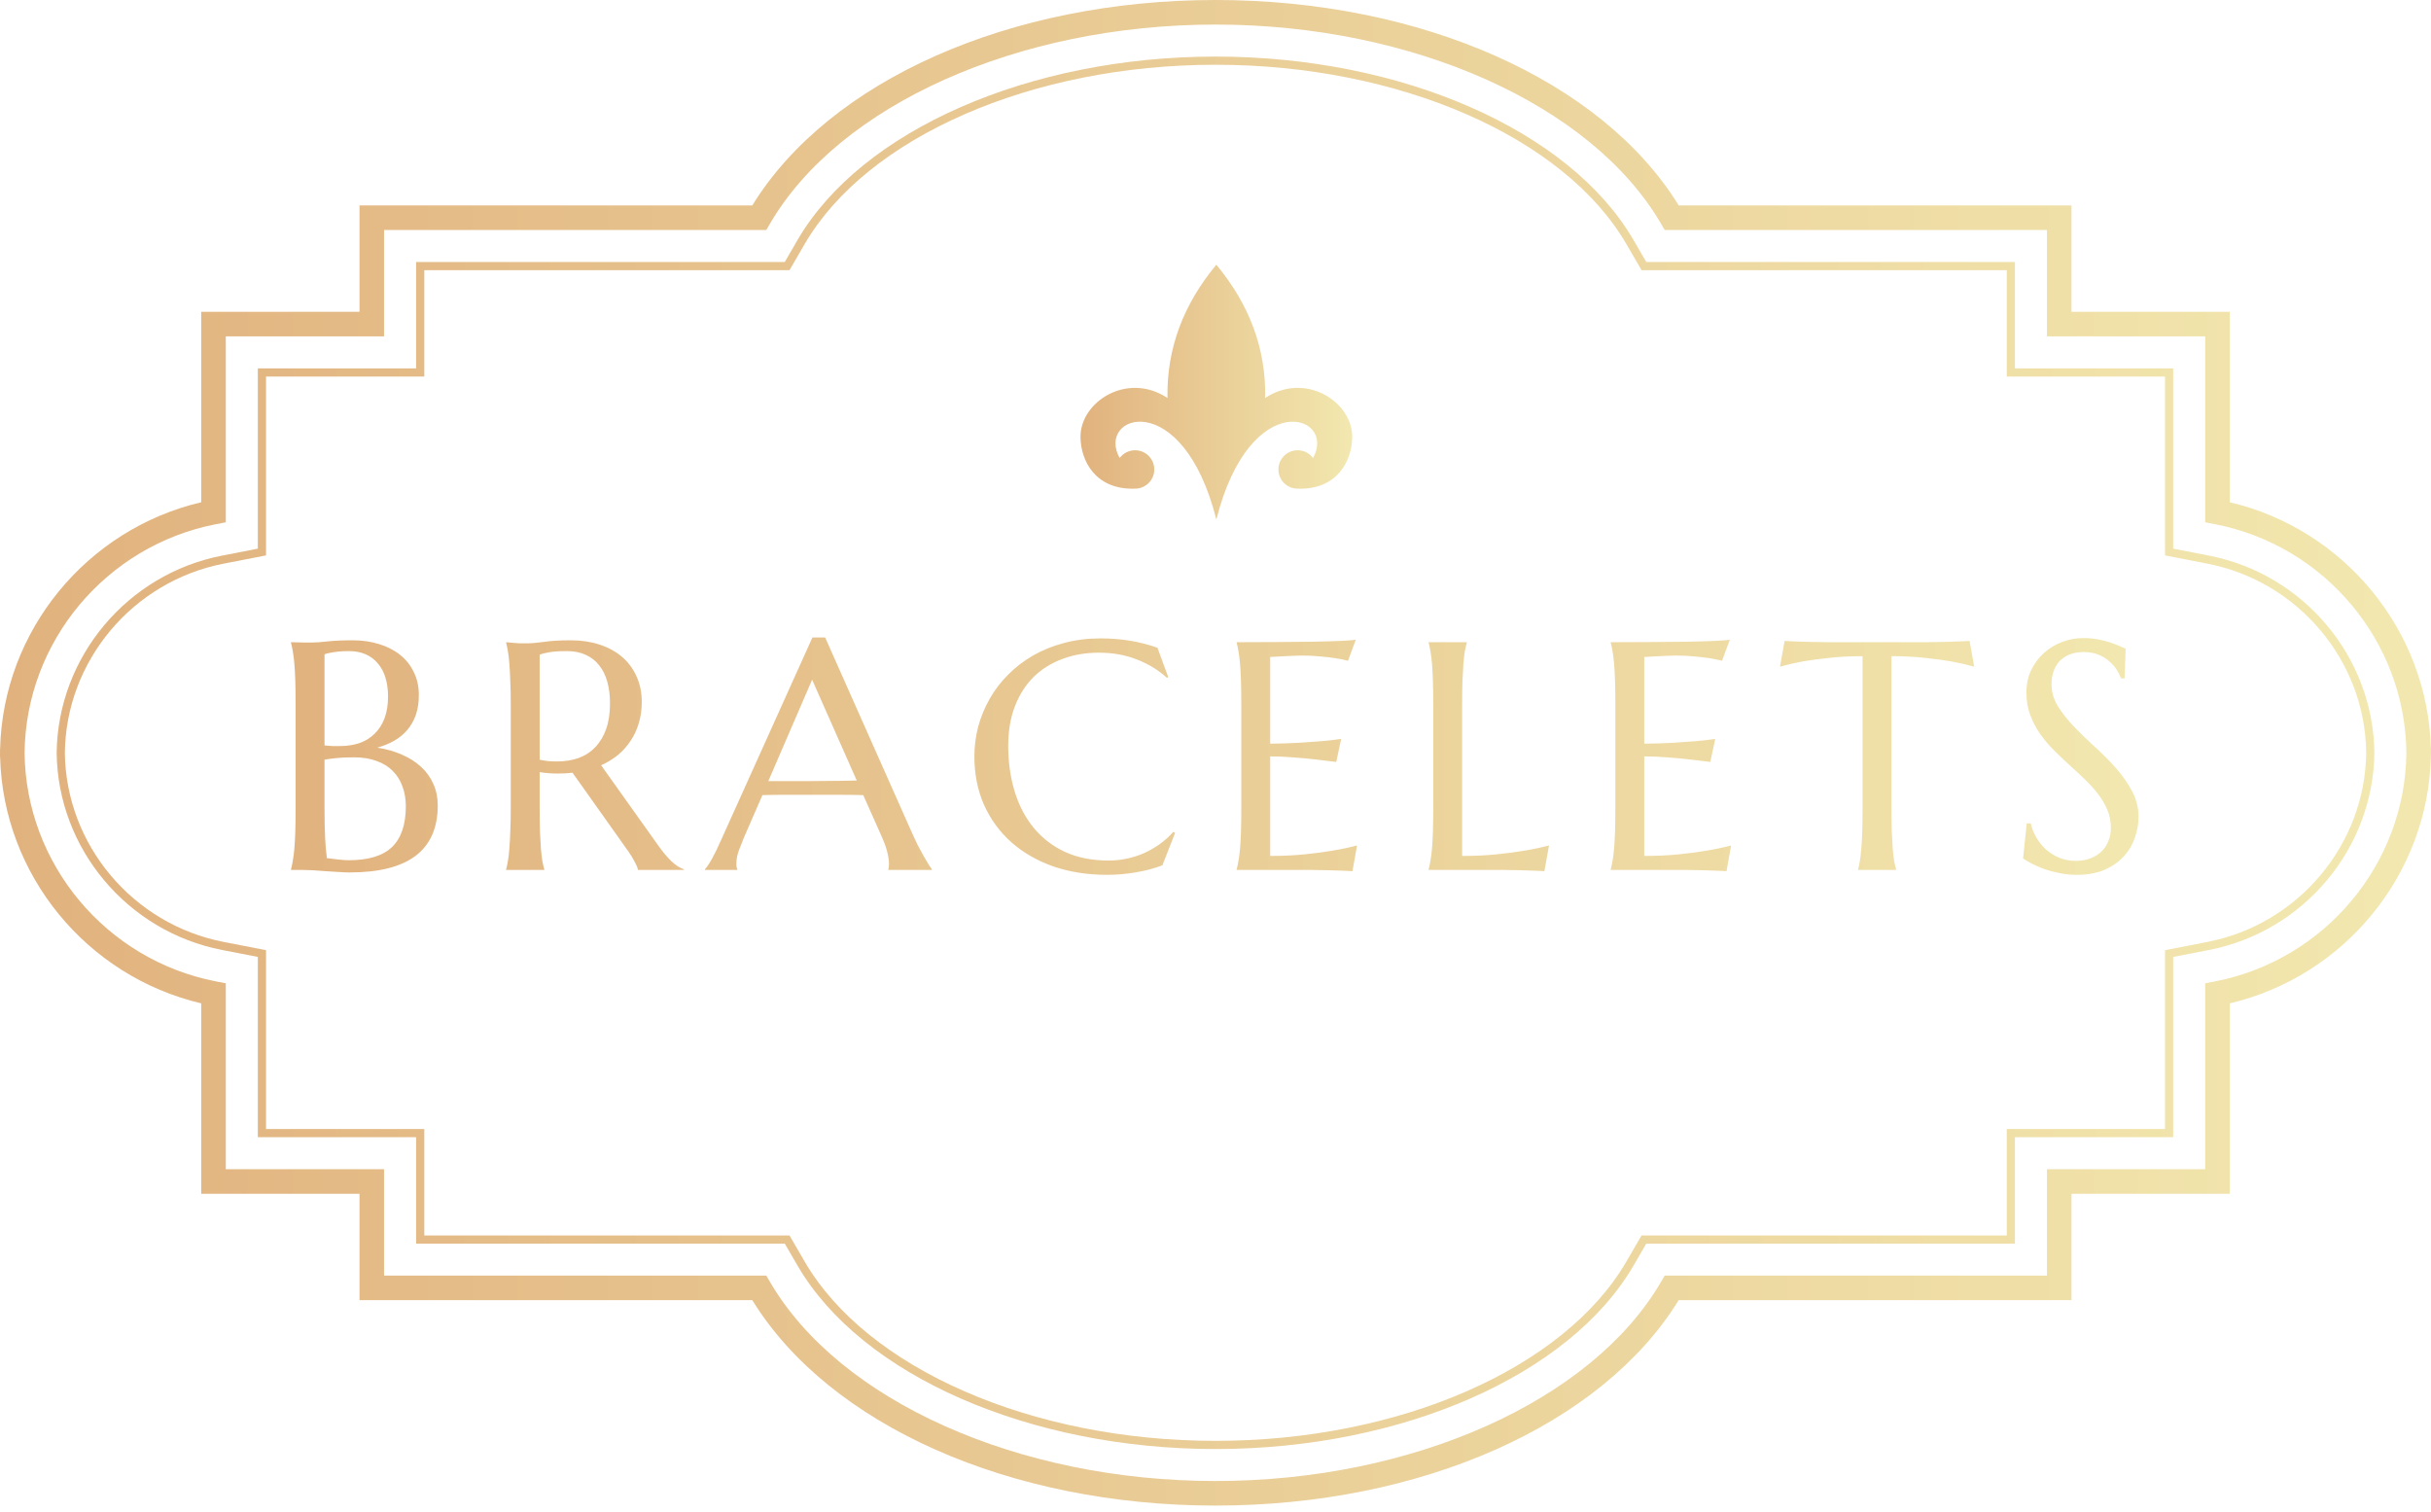 <svg width="299" height="186" viewBox="0 0 299 186" fill="none" xmlns="http://www.w3.org/2000/svg">
<path d="M36.359 86.648C36.359 85.542 36.346 84.578 36.32 83.758C36.294 82.924 36.255 82.208 36.203 81.609C36.151 80.997 36.086 80.49 36.008 80.086C35.943 79.682 35.871 79.344 35.793 79.07V78.992C36.053 79.005 36.327 79.012 36.613 79.012C36.861 79.025 37.134 79.031 37.434 79.031C37.746 79.031 38.065 79.031 38.391 79.031C38.859 79.031 39.491 78.986 40.285 78.894C41.092 78.803 42.128 78.758 43.391 78.758C44.562 78.758 45.643 78.914 46.633 79.227C47.622 79.526 48.475 79.962 49.191 80.535C49.921 81.108 50.487 81.818 50.891 82.664C51.307 83.497 51.516 84.448 51.516 85.516C51.516 86.414 51.392 87.221 51.145 87.938C50.897 88.641 50.546 89.259 50.09 89.793C49.647 90.314 49.107 90.757 48.469 91.121C47.844 91.473 47.154 91.753 46.398 91.961C47.505 92.13 48.514 92.417 49.426 92.82C50.337 93.211 51.118 93.706 51.77 94.305C52.434 94.904 52.941 95.607 53.293 96.414C53.658 97.208 53.84 98.094 53.84 99.07C53.84 101.818 52.935 103.882 51.125 105.262C49.315 106.629 46.607 107.312 43 107.312C42.609 107.312 42.154 107.293 41.633 107.254C41.112 107.228 40.578 107.195 40.031 107.156C39.497 107.117 38.97 107.078 38.449 107.039C37.928 107.013 37.473 107 37.082 107H35.793V106.922C35.871 106.648 35.943 106.31 36.008 105.906C36.086 105.503 36.151 105.001 36.203 104.402C36.255 103.803 36.294 103.094 36.32 102.273C36.346 101.44 36.359 100.47 36.359 99.363V86.648ZM43.527 93.152C42.642 93.152 41.9 93.185 41.301 93.25C40.702 93.315 40.24 93.38 39.914 93.445V99.363C39.914 100.887 39.94 102.143 39.992 103.133C40.044 104.122 40.116 104.93 40.207 105.555C40.702 105.62 41.197 105.678 41.691 105.73C42.186 105.783 42.583 105.809 42.883 105.809C45.318 105.809 47.095 105.268 48.215 104.188C49.348 103.094 49.914 101.421 49.914 99.168C49.914 98.283 49.777 97.475 49.504 96.746C49.243 96.004 48.846 95.366 48.312 94.832C47.792 94.298 47.128 93.888 46.32 93.602C45.526 93.302 44.595 93.152 43.527 93.152ZM39.914 91.688C40.279 91.727 40.604 91.753 40.891 91.766C41.177 91.766 41.483 91.766 41.809 91.766C42.694 91.766 43.501 91.642 44.23 91.394C44.96 91.134 45.578 90.75 46.086 90.242C46.607 89.734 47.01 89.103 47.297 88.348C47.583 87.579 47.727 86.688 47.727 85.672C47.727 84.826 47.622 84.057 47.414 83.367C47.206 82.677 46.893 82.091 46.477 81.609C46.073 81.115 45.572 80.737 44.973 80.477C44.374 80.216 43.69 80.086 42.922 80.086C42.427 80.086 41.991 80.106 41.613 80.144C41.249 80.184 40.936 80.229 40.676 80.281C40.376 80.333 40.122 80.398 39.914 80.477V91.688ZM66.375 99.363C66.375 100.47 66.388 101.44 66.414 102.273C66.453 103.094 66.492 103.803 66.531 104.402C66.583 105.001 66.642 105.503 66.707 105.906C66.785 106.31 66.863 106.648 66.941 106.922V107H62.254V106.922C62.332 106.648 62.404 106.31 62.469 105.906C62.547 105.503 62.605 105.001 62.645 104.402C62.697 103.803 62.736 103.094 62.762 102.273C62.801 101.453 62.82 100.483 62.82 99.363V86.648C62.82 85.542 62.801 84.578 62.762 83.758C62.736 82.924 62.697 82.208 62.645 81.609C62.605 81.01 62.547 80.509 62.469 80.106C62.404 79.689 62.332 79.344 62.254 79.07V78.992L63.074 79.07C63.322 79.096 63.595 79.116 63.895 79.129C64.207 79.129 64.526 79.129 64.852 79.129C65.359 79.129 66.043 79.07 66.902 78.953C67.775 78.823 68.882 78.758 70.223 78.758C71.473 78.758 72.625 78.927 73.68 79.266C74.747 79.604 75.672 80.099 76.453 80.75C77.234 81.401 77.84 82.202 78.269 83.152C78.712 84.09 78.934 85.158 78.934 86.356C78.934 87.293 78.81 88.165 78.562 88.973C78.328 89.767 77.99 90.49 77.547 91.141C77.117 91.792 76.596 92.371 75.984 92.879C75.372 93.374 74.689 93.79 73.934 94.129L80.789 103.758C81.128 104.24 81.44 104.656 81.727 105.008C82.026 105.359 82.306 105.665 82.566 105.926C82.84 106.173 83.1 106.382 83.348 106.551C83.595 106.707 83.849 106.831 84.109 106.922V107H78.465C78.426 106.753 78.296 106.427 78.074 106.023C77.866 105.607 77.618 105.197 77.332 104.793L70.418 95.047C70.118 95.073 69.819 95.099 69.519 95.125C69.22 95.138 68.914 95.144 68.602 95.144C68.237 95.144 67.866 95.132 67.488 95.106C67.124 95.079 66.753 95.034 66.375 94.969V99.363ZM66.375 93.445C66.727 93.523 67.085 93.582 67.449 93.621C67.814 93.647 68.165 93.66 68.504 93.66C69.481 93.66 70.372 93.517 71.18 93.231C71.987 92.931 72.671 92.482 73.231 91.883C73.803 91.284 74.246 90.542 74.559 89.656C74.871 88.758 75.027 87.71 75.027 86.512C75.027 85.535 74.917 84.65 74.695 83.856C74.474 83.061 74.142 82.391 73.699 81.844C73.269 81.284 72.723 80.854 72.059 80.555C71.394 80.242 70.62 80.086 69.734 80.086C68.836 80.086 68.12 80.132 67.586 80.223C67.052 80.314 66.648 80.412 66.375 80.516V93.445ZM109.262 107V106.922C109.288 106.857 109.307 106.759 109.32 106.629C109.333 106.499 109.34 106.382 109.34 106.277C109.34 105.874 109.281 105.431 109.164 104.949C109.06 104.454 108.852 103.842 108.539 103.113L106.176 97.801C105.447 97.775 104.477 97.762 103.266 97.762C102.055 97.762 100.746 97.762 99.34 97.762C98.311 97.762 97.315 97.762 96.352 97.762C95.401 97.762 94.542 97.775 93.773 97.801L91.527 102.957C91.332 103.439 91.124 103.966 90.902 104.539C90.681 105.112 90.57 105.691 90.57 106.277C90.57 106.447 90.583 106.59 90.609 106.707C90.635 106.811 90.662 106.883 90.688 106.922V107H86.703V106.922C86.938 106.674 87.231 106.238 87.582 105.613C87.934 104.975 88.318 104.181 88.734 103.23L99.926 78.406H101.488L112.094 102.273C112.341 102.833 112.595 103.38 112.855 103.914C113.129 104.435 113.383 104.904 113.617 105.32C113.852 105.737 114.06 106.089 114.242 106.375C114.424 106.661 114.548 106.844 114.613 106.922V107H109.262ZM96.606 96.082C97.361 96.082 98.135 96.082 98.93 96.082C99.724 96.069 100.499 96.062 101.254 96.062C102.022 96.049 102.758 96.043 103.461 96.043C104.164 96.03 104.802 96.017 105.375 96.004L99.887 83.602L94.496 96.082H96.606ZM143.691 83.289L143.516 83.367C142.5 82.43 141.276 81.681 139.844 81.121C138.424 80.561 136.862 80.281 135.156 80.281C133.516 80.281 132.012 80.542 130.645 81.062C129.277 81.57 128.099 82.312 127.109 83.289C126.133 84.266 125.371 85.463 124.824 86.883C124.277 88.302 124.004 89.917 124.004 91.727C124.004 93.719 124.264 95.581 124.785 97.312C125.306 99.031 126.081 100.522 127.109 101.785C128.138 103.048 129.421 104.044 130.957 104.773C132.507 105.49 134.31 105.848 136.367 105.848C137.109 105.848 137.852 105.77 138.594 105.613C139.336 105.457 140.046 105.229 140.723 104.93C141.413 104.617 142.057 104.246 142.656 103.816C143.268 103.374 143.822 102.872 144.316 102.312L144.531 102.449L142.969 106.434C141.992 106.811 140.911 107.098 139.727 107.293C138.555 107.501 137.37 107.605 136.172 107.605C133.763 107.605 131.556 107.26 129.551 106.57C127.559 105.867 125.84 104.878 124.395 103.602C122.962 102.326 121.842 100.796 121.035 99.012C120.241 97.215 119.844 95.223 119.844 93.035C119.844 91.798 120 90.581 120.312 89.383C120.638 88.185 121.107 87.046 121.719 85.965C122.331 84.884 123.086 83.894 123.984 82.996C124.883 82.085 125.905 81.297 127.051 80.633C128.21 79.969 129.479 79.454 130.859 79.09C132.253 78.712 133.757 78.523 135.371 78.523C137.884 78.523 140.215 78.908 142.363 79.676L143.691 83.289ZM152.105 78.992C153.733 78.992 155.348 78.986 156.949 78.973C158.564 78.96 160.042 78.947 161.383 78.934C162.724 78.908 163.87 78.875 164.82 78.836C165.771 78.797 166.415 78.745 166.754 78.68L165.797 81.277C165.367 81.16 164.866 81.056 164.293 80.965C163.798 80.887 163.193 80.815 162.477 80.75C161.773 80.672 160.96 80.633 160.035 80.633C159.723 80.633 159.345 80.646 158.902 80.672C158.473 80.685 158.056 80.704 157.652 80.731C157.184 80.757 156.708 80.783 156.227 80.809V91.473C157.568 91.46 158.779 91.421 159.859 91.356C160.94 91.29 161.858 91.225 162.613 91.16C163.499 91.082 164.28 90.991 164.957 90.887L164.352 93.719C163.453 93.602 162.535 93.491 161.598 93.387C160.79 93.296 159.911 93.217 158.961 93.152C158.01 93.074 157.099 93.035 156.227 93.035V105.281C157.763 105.281 159.176 105.216 160.465 105.086C161.754 104.956 162.88 104.806 163.844 104.637C164.964 104.454 165.986 104.24 166.91 103.992L166.344 107.156C166.188 107.143 165.953 107.13 165.641 107.117C165.328 107.104 164.977 107.091 164.586 107.078C164.208 107.065 163.805 107.052 163.375 107.039C162.958 107.039 162.561 107.033 162.184 107.02C161.806 107.02 161.467 107.013 161.168 107C160.882 107 160.673 107 160.543 107H152.105V106.922C152.184 106.648 152.255 106.31 152.32 105.906C152.398 105.503 152.464 105.001 152.516 104.402C152.568 103.803 152.607 103.094 152.633 102.273C152.659 101.44 152.672 100.47 152.672 99.363V86.648C152.672 85.542 152.659 84.578 152.633 83.758C152.607 82.924 152.568 82.208 152.516 81.609C152.464 80.997 152.398 80.49 152.32 80.086C152.255 79.682 152.184 79.344 152.105 79.07V78.992ZM179.836 105.281C181.372 105.281 182.785 105.216 184.074 105.086C185.363 104.956 186.49 104.806 187.453 104.637C188.573 104.454 189.595 104.24 190.52 103.992L189.953 107.156C189.797 107.143 189.562 107.13 189.25 107.117C188.938 107.104 188.586 107.091 188.195 107.078C187.818 107.065 187.414 107.052 186.984 107.039C186.568 107.039 186.171 107.033 185.793 107.02C185.415 107.02 185.077 107.013 184.777 107C184.491 107 184.283 107 184.152 107H175.715V106.922C175.793 106.648 175.865 106.31 175.93 105.906C176.008 105.503 176.073 105.001 176.125 104.402C176.177 103.803 176.216 103.094 176.242 102.273C176.268 101.44 176.281 100.47 176.281 99.363V86.648C176.281 85.542 176.268 84.578 176.242 83.758C176.216 82.924 176.177 82.208 176.125 81.609C176.073 80.997 176.008 80.49 175.93 80.086C175.865 79.682 175.793 79.344 175.715 79.07V78.992H180.402V79.07C180.324 79.344 180.246 79.682 180.168 80.086C180.103 80.49 180.044 80.997 179.992 81.609C179.953 82.208 179.914 82.924 179.875 83.758C179.849 84.578 179.836 85.542 179.836 86.648V105.281ZM198.113 78.992C199.741 78.992 201.355 78.986 202.957 78.973C204.572 78.96 206.049 78.947 207.391 78.934C208.732 78.908 209.878 78.875 210.828 78.836C211.779 78.797 212.423 78.745 212.762 78.68L211.805 81.277C211.375 81.16 210.874 81.056 210.301 80.965C209.806 80.887 209.201 80.815 208.484 80.75C207.781 80.672 206.967 80.633 206.043 80.633C205.73 80.633 205.353 80.646 204.91 80.672C204.48 80.685 204.064 80.704 203.66 80.731C203.191 80.757 202.716 80.783 202.234 80.809V91.473C203.576 91.46 204.786 91.421 205.867 91.356C206.948 91.29 207.866 91.225 208.621 91.16C209.507 91.082 210.288 90.991 210.965 90.887L210.359 93.719C209.461 93.602 208.543 93.491 207.605 93.387C206.798 93.296 205.919 93.217 204.969 93.152C204.018 93.074 203.107 93.035 202.234 93.035V105.281C203.771 105.281 205.184 105.216 206.473 105.086C207.762 104.956 208.888 104.806 209.852 104.637C210.971 104.454 211.993 104.24 212.918 103.992L212.352 107.156C212.195 107.143 211.961 107.13 211.648 107.117C211.336 107.104 210.984 107.091 210.594 107.078C210.216 107.065 209.812 107.052 209.383 107.039C208.966 107.039 208.569 107.033 208.191 107.02C207.814 107.02 207.475 107.013 207.176 107C206.889 107 206.681 107 206.551 107H198.113V106.922C198.191 106.648 198.263 106.31 198.328 105.906C198.406 105.503 198.471 105.001 198.523 104.402C198.576 103.803 198.615 103.094 198.641 102.273C198.667 101.44 198.68 100.47 198.68 99.363V86.648C198.68 85.542 198.667 84.578 198.641 83.758C198.615 82.924 198.576 82.208 198.523 81.609C198.471 80.997 198.406 80.49 198.328 80.086C198.263 79.682 198.191 79.344 198.113 79.07V78.992ZM229.086 80.711C227.549 80.711 226.163 80.783 224.926 80.926C223.689 81.056 222.621 81.199 221.723 81.356C220.681 81.551 219.75 81.766 218.93 82L219.496 78.836C219.652 78.849 219.887 78.862 220.199 78.875C220.512 78.888 220.857 78.901 221.234 78.914C221.625 78.927 222.029 78.94 222.445 78.953C222.875 78.953 223.279 78.96 223.656 78.973C224.034 78.973 224.366 78.979 224.652 78.992C224.952 78.992 225.167 78.992 225.297 78.992H236.449C236.579 78.992 236.788 78.992 237.074 78.992C237.374 78.979 237.712 78.973 238.09 78.973C238.467 78.96 238.865 78.953 239.281 78.953C239.711 78.94 240.115 78.927 240.492 78.914C240.883 78.901 241.234 78.888 241.547 78.875C241.859 78.862 242.094 78.849 242.25 78.836L242.816 82C241.983 81.766 241.046 81.551 240.004 81.356C239.105 81.199 238.038 81.056 236.801 80.926C235.564 80.783 234.177 80.711 232.641 80.711V99.363C232.641 100.47 232.654 101.44 232.68 102.273C232.719 103.094 232.758 103.803 232.797 104.402C232.849 105.001 232.908 105.503 232.973 105.906C233.051 106.31 233.129 106.648 233.207 106.922V107H228.539V106.922C228.617 106.648 228.689 106.31 228.754 105.906C228.819 105.503 228.878 105.001 228.93 104.402C228.982 103.803 229.021 103.094 229.047 102.273C229.073 101.44 229.086 100.47 229.086 99.363V80.711ZM261.309 83.445H260.879C260.775 83.146 260.605 82.807 260.371 82.43C260.15 82.052 259.85 81.701 259.473 81.375C259.108 81.037 258.659 80.757 258.125 80.535C257.604 80.314 256.986 80.203 256.27 80.203C255.632 80.203 255.065 80.301 254.57 80.496C254.076 80.691 253.659 80.965 253.32 81.316C252.995 81.668 252.747 82.085 252.578 82.566C252.409 83.048 252.324 83.582 252.324 84.168C252.324 85.106 252.585 86.004 253.105 86.863C253.639 87.71 254.303 88.549 255.098 89.383C255.892 90.216 256.751 91.049 257.676 91.883C258.6 92.716 259.46 93.582 260.254 94.481C261.048 95.379 261.706 96.323 262.227 97.312C262.76 98.289 263.027 99.344 263.027 100.477C263.027 101.323 262.878 102.176 262.578 103.035C262.292 103.882 261.842 104.643 261.23 105.32C260.618 105.997 259.831 106.551 258.867 106.98C257.904 107.397 256.758 107.605 255.43 107.605C254.688 107.605 253.978 107.534 253.301 107.391C252.637 107.26 252.018 107.098 251.445 106.902C250.885 106.694 250.378 106.473 249.922 106.238C249.479 106.004 249.115 105.789 248.828 105.594L249.277 101.277H249.766C249.909 101.889 250.143 102.475 250.469 103.035C250.794 103.582 251.191 104.07 251.66 104.5C252.142 104.917 252.689 105.255 253.301 105.516C253.913 105.763 254.583 105.887 255.312 105.887C255.977 105.887 256.569 105.789 257.09 105.594C257.624 105.385 258.079 105.105 258.457 104.754C258.835 104.389 259.121 103.96 259.316 103.465C259.525 102.97 259.629 102.43 259.629 101.844C259.629 101.023 259.479 100.268 259.18 99.578C258.88 98.875 258.483 98.211 257.988 97.586C257.507 96.961 256.953 96.356 256.328 95.769C255.716 95.184 255.085 94.598 254.434 94.012C253.783 93.413 253.145 92.801 252.52 92.176C251.908 91.551 251.354 90.887 250.859 90.184C250.378 89.467 249.987 88.706 249.688 87.898C249.388 87.078 249.238 86.18 249.238 85.203C249.238 84.174 249.434 83.25 249.824 82.43C250.228 81.596 250.755 80.887 251.406 80.301C252.07 79.715 252.819 79.266 253.652 78.953C254.486 78.641 255.345 78.484 256.23 78.484C256.882 78.484 257.48 78.537 258.027 78.641C258.574 78.745 259.062 78.868 259.492 79.012C259.935 79.155 260.319 79.298 260.645 79.441C260.97 79.585 261.237 79.702 261.445 79.793L261.309 83.445Z" fill="url(#paint0_linear_61_6748)"/>
<path d="M155.61 48.953C155.731 42.86 153.637 37.421 149.603 32.558C145.569 37.421 143.476 42.86 143.596 48.953C138.638 45.672 132.813 49.436 132.895 53.821C132.948 56.673 134.717 60.27 139.611 60.105C140.915 60.105 141.972 59.048 141.972 57.744C141.972 56.44 140.915 55.383 139.611 55.383C138.834 55.383 138.143 55.759 137.714 56.337C134.737 51.037 145.41 47.375 149.605 63.894C153.8 47.375 164.473 51.037 161.496 56.337C161.065 55.757 160.377 55.383 159.6 55.383C158.297 55.383 157.238 56.44 157.238 57.744C157.238 59.048 158.295 60.105 159.6 60.105C164.493 60.27 166.261 56.673 166.315 53.821C166.393 49.434 160.568 45.672 155.61 48.953Z" fill="url(#paint1_linear_61_6748)"/>
<path d="M299 92.311L298.994 92.046H298.984C298.605 77.586 288.353 65.094 274.248 61.776V38.351H254.783V25.267H206.471C197.01 9.89 174.781 0 149.5 0C124.219 0 101.99 9.89 92.529 25.267H44.217V38.351H24.752V61.776C10.641 65.096 0.384 77.596 0.016 92.064L0 92.313L0.004 92.519L0 92.877L0.006 93.143H0.016C0.393 107.602 10.645 120.092 24.752 123.414V146.837H44.217V159.921H92.529C101.99 175.298 124.219 185.188 149.5 185.188C174.781 185.188 197.01 175.298 206.471 159.921H254.783V146.837H274.248V123.414C288.359 120.092 298.616 107.592 298.984 93.126L298.998 92.879L298.994 92.678L299 92.311ZM272.451 120.71L271.229 120.948V143.815H251.763V156.9H204.746L204.309 157.651C195.782 172.315 173.756 182.167 149.5 182.167C125.246 182.167 103.218 172.313 94.691 157.651L94.254 156.9H47.237V143.815H27.771V120.948L26.549 120.71C13.048 118.083 3.158 106.259 3.025 92.595C3.158 78.929 13.048 67.107 26.549 64.48L27.771 64.242V41.373H47.237V28.288H94.254L94.691 27.538C103.218 12.875 125.246 3.022 149.5 3.022C173.756 3.022 195.782 12.873 204.309 27.538L204.746 28.288H251.763V41.373H271.229V64.242L272.451 64.48C285.95 67.107 295.842 78.931 295.973 92.595C295.842 106.257 285.95 118.083 272.451 120.71Z" fill="url(#paint2_linear_61_6748)"/>
<path d="M271.698 68.343L267.291 67.485V45.31H247.828V32.226H202.483L200.909 29.516C193.065 16.023 172.406 6.959 149.504 6.959C126.602 6.959 105.943 16.023 98.096 29.516L96.522 32.226H51.178V45.31H31.712V67.485L27.306 68.343C15.657 70.609 7.104 80.807 6.969 92.601C7.104 104.383 15.657 114.579 27.304 116.846L31.712 117.703V139.88H51.178V152.966H96.522L98.096 155.676C105.943 169.169 126.602 178.233 149.504 178.233C172.404 178.233 193.063 169.169 200.909 155.676L202.483 152.966H247.828V139.88H267.291V117.703L271.7 116.846C283.349 114.579 291.902 104.383 292.037 92.587C291.9 80.807 283.347 70.609 271.698 68.343ZM271.506 115.857L266.285 116.874V138.874H246.821V151.96H201.904L200.038 155.171C192.366 168.362 172.057 177.227 149.504 177.227C126.948 177.227 106.639 168.364 98.968 155.171L97.104 151.96H52.186V138.874H32.721V116.874L27.499 115.857C16.317 113.681 8.106 103.896 7.977 92.599C8.106 81.292 16.319 71.507 27.501 69.331L32.721 68.315V46.317H52.186V33.232H97.104L98.968 30.022C106.639 16.829 126.948 7.965 149.504 7.965C172.059 7.965 192.368 16.829 200.038 30.022L201.904 33.232H246.821V46.317H266.285V68.315L271.504 69.331C282.687 71.507 290.9 81.292 291.03 92.587C290.9 103.896 282.689 113.681 271.506 115.857Z" fill="url(#paint3_linear_61_6748)"/>
<defs>
<linearGradient id="paint0_linear_61_6748" x1="33" y1="93" x2="266" y2="93" gradientUnits="userSpaceOnUse">
<stop stop-color="#E1B27E"/>
<stop offset="1" stop-color="#F2E8AF"/>
</linearGradient>
<linearGradient id="paint1_linear_61_6748" x1="132.893" y1="48.226" x2="166.312" y2="48.226" gradientUnits="userSpaceOnUse">
<stop stop-color="#E1B27E"/>
<stop offset="1" stop-color="#F2E8AF"/>
</linearGradient>
<linearGradient id="paint2_linear_61_6748" x1="0.003" y1="92.594" x2="298.999" y2="92.594" gradientUnits="userSpaceOnUse">
<stop stop-color="#E1B27E"/>
<stop offset="1" stop-color="#F2E8AF"/>
</linearGradient>
<linearGradient id="paint3_linear_61_6748" x1="6.967" y1="92.594" x2="292.037" y2="92.594" gradientUnits="userSpaceOnUse">
<stop stop-color="#E1B27E"/>
<stop offset="1" stop-color="#F2E8AF"/>
</linearGradient>
</defs>
</svg>
